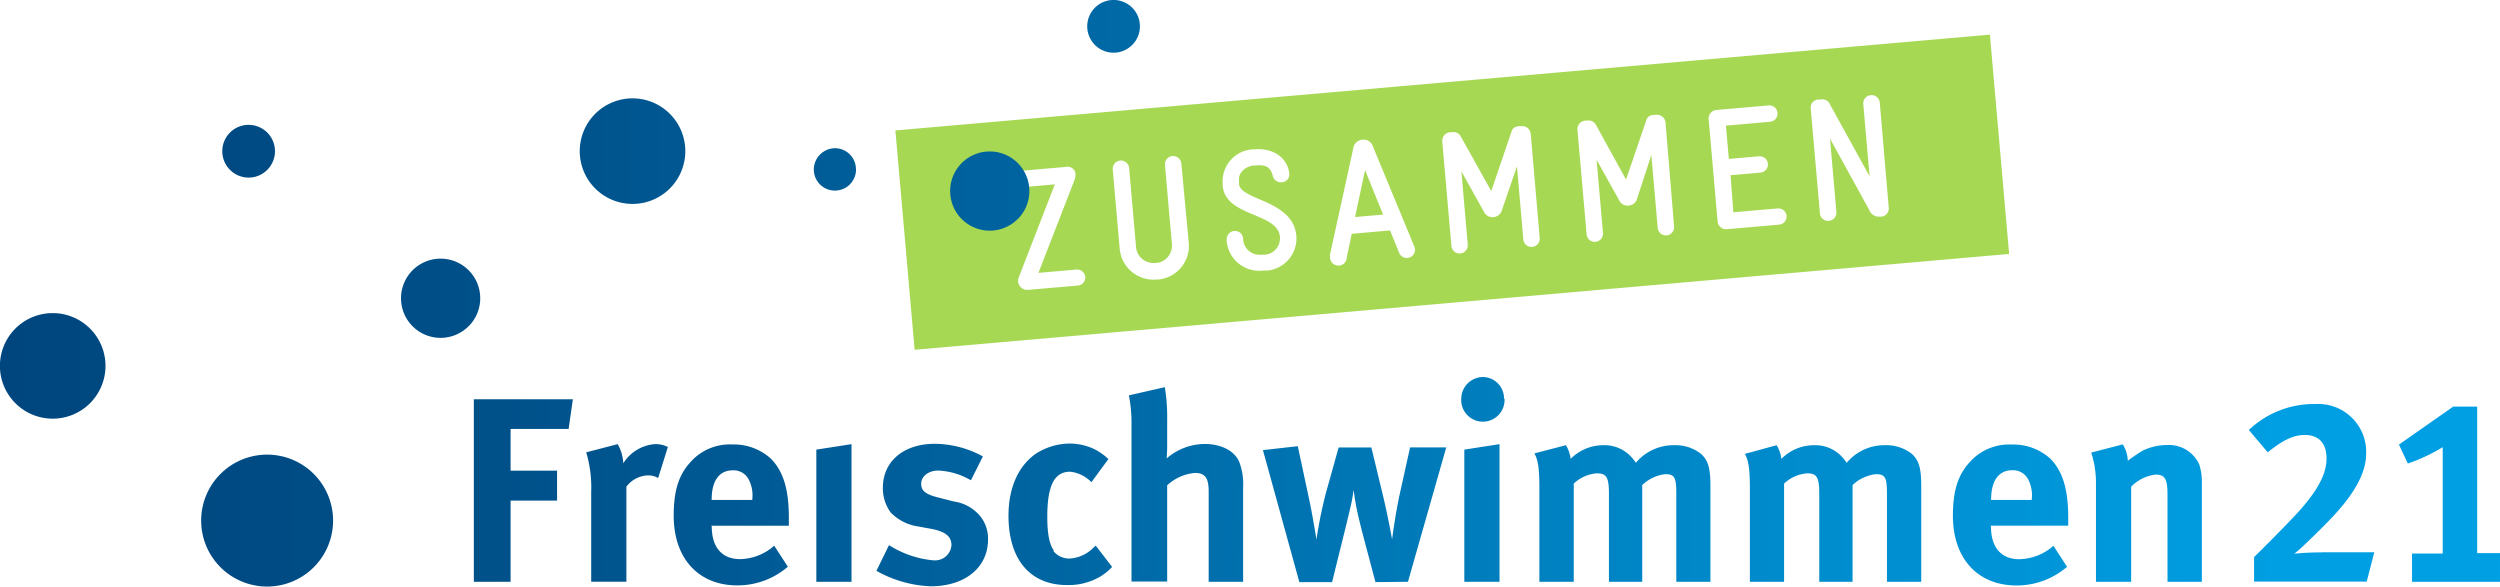 <svg id="Ebene_1" data-name="Ebene 1" xmlns="http://www.w3.org/2000/svg" xmlns:xlink="http://www.w3.org/1999/xlink" viewBox="0 0 305.48 71.68"><defs><style>.cls-1{fill:#a6d854;}.cls-2{fill:url(#Unbenannter_Verlauf);}</style><linearGradient id="Unbenannter_Verlauf" x1="44.52" y1="10.26" x2="350" y2="10.26" gradientTransform="matrix(1, 0, 0, -1, -44.52, 46.15)" gradientUnits="userSpaceOnUse"><stop offset="0" stop-color="#00467e"/><stop offset="0.17" stop-color="#004e87"/><stop offset="0.4" stop-color="#00639f"/><stop offset="0.65" stop-color="#0085c5"/><stop offset="0.92" stop-color="#009fe3"/></linearGradient></defs><path class="cls-1" d="M165.58,26.58l3.42-.3-2.2-5.44Zm65.21-1.15a1,1,0,0,1-.89,1.1h-.26a1.22,1.22,0,0,1-1.21-.77L223.61,17l.78,8.94a1,1,0,0,1-.89,1.1h0a1,1,0,0,1-1.12-.87v-.05l-1.12-12.76a1,1,0,0,1,.84-1.14h.39a1,1,0,0,1,1.14.64l4.82,8.74-.77-8.81a1,1,0,0,1,.89-1.1h0a1,1,0,0,1,1.12.87v0Zm-12.49,1a1,1,0,0,1-.91,1.08h0l-6.41.56a1.05,1.05,0,0,1-1.1-.92l-1.1-12.55a1.05,1.05,0,0,1,.92-1.1l6.41-.56a1,1,0,0,1,.18,2h0l-5.4.47.36,4.07,3.67-.32a1,1,0,0,1,1.1.89h0a1,1,0,0,1-.89,1.1h0l-3.67.32L211.8,26l5.4-.47a1,1,0,0,1,1.1.89v0m-13.74,1.31a1,1,0,0,1-2,.18L201.78,19,200,24.45a1.14,1.14,0,0,1-1,.73,1.12,1.12,0,0,1-1.09-.54l-2.82-5.06.78,8.94a1,1,0,0,1-2,.18l-1.12-12.8a1.05,1.05,0,0,1,.92-1.1h.25a1,1,0,0,1,1.08.5L198.69,22l2.47-7.23c.15-.46.43-.63,1-.68h.25a1.05,1.05,0,0,1,1.1.92Zm-16.42,1.41a1,1,0,1,1-2,.18l-.78-8.94-1.88,5.48a1.14,1.14,0,0,1-1,.73,1.12,1.12,0,0,1-1.09-.54L178.57,21l.78,8.94a1,1,0,1,1-2,.18l-1.12-12.8a1.05,1.05,0,0,1,.92-1.1h.25a1,1,0,0,1,1.09.5l3.73,6.69,2.47-7.26c.15-.46.43-.63,1-.68h.25a1.05,1.05,0,0,1,1.1.92ZM172.9,30.52a1,1,0,0,1-.94,1.06h0a1,1,0,0,1-1-.65l-1.11-2.71-4.68.41-.6,2.86a1,1,0,0,1-2.05,0,1.93,1.93,0,0,1,0-.34L165.4,18a1.2,1.2,0,0,1,1.08-.87,1.16,1.16,0,0,1,1.23.7l5.12,12.38a1.67,1.67,0,0,1,.08.32m-21.51-8.4v.42c.18,2,6.58,1.93,7,6.3a3.94,3.94,0,0,1-3.56,4.27h-.49a4,4,0,0,1-4.45-3.5,2,2,0,0,1,0-.25,1,1,0,0,1,2-.18,2,2,0,0,0,2.05,2l.24,0h.21a2,2,0,0,0,2-2V29c-.26-3-6.63-2.4-7-6.23v-.38a3.9,3.9,0,0,1,3.68-4.08h.19c2-.18,3.93.74,4.27,2.88v.13a.93.93,0,0,1-.84,1h-.05a1,1,0,0,1-1.14-.84h0c-.31-1.12-1-1.3-2.08-1.2h-.19c-.91.07-1.93.76-1.84,1.79m-6.14,7.68a4.13,4.13,0,0,1-3.76,4.47h-.21a4.15,4.15,0,0,1-4.47-3.75l-.85-9.7a1,1,0,0,1,2-.18l.85,9.7a2.13,2.13,0,0,0,2.29,1.9h.19a2.11,2.11,0,0,0,1.9-2.27l-.85-9.7a1,1,0,1,1,2-.18Zm-12.65,4.1a1,1,0,0,1-.89,1.1h0l-6.09.53a1.12,1.12,0,0,1-1.22-1v0a1.11,1.11,0,0,1,.08-.54l4.4-11.35-4.24.37a1,1,0,0,1-.17-2l5.71-.5a1,1,0,0,1,1.22.72.76.76,0,0,1,0,.21,1.72,1.72,0,0,1-.13.71l-4.39,11.3,4.62-.4a1,1,0,0,1,1.1.89v0m112.89-2.8-2.35-26.8L109.41,16l2.35,26.8Z" transform="translate(0 -0.06)"/><path class="cls-2" d="M183.23,54.33l-4.3.67V71.15h4.3Zm-79.18,0-4.3.67V71.15h4.3Zm-28.57,0-3.85,1a15,15,0,0,1,.61,4.81v11h4.3V59.53a3.42,3.42,0,0,1,2.63-1.38,2.38,2.38,0,0,1,1.25.32l1.19-3.79a3.31,3.31,0,0,0-1.6-.35,5,5,0,0,0-3.85,2.34,5.24,5.24,0,0,0-.68-2.34M11,49.33a6.45,6.45,0,1,0-9.12,0h0a6.45,6.45,0,0,0,9.12,0M32.66,20.81a3.22,3.22,0,1,0-4.56,0,3.21,3.21,0,0,0,4.56,0h0m5.68,48.56a8.06,8.06,0,1,0-11.4,0,8.06,8.06,0,0,0,11.4,0h0M57.26,39.93a4.84,4.84,0,1,0-6.84,0h0a4.83,4.83,0,0,0,6.83,0h0M69.48,52.47,70,48.85H57.9v22.3h4.49V61.23h5.68V57.57H62.39v-5.1ZM81.85,23.09a6.45,6.45,0,1,0-9.12,0h0a6.45,6.45,0,0,0,9.12,0m5.11,38c0-2.28.93-3.56,2.57-3.56a2.07,2.07,0,0,1,1.89,1A4.16,4.16,0,0,1,91.93,61v.15h-5ZM86.9,64.3h9.49v-1c0-3.43-.67-5.64-2.18-7.18a6.72,6.72,0,0,0-4.73-1.75,6.43,6.43,0,0,0-5.16,2.21c-1.44,1.6-2,3.56-2,6.51,0,5.16,3,8.5,7.76,8.5a9.43,9.43,0,0,0,6.19-2.28L94.6,66.74a6.44,6.44,0,0,1-4.17,1.64c-2.21,0-3.46-1.44-3.46-4Zm17.69-43.53a2.57,2.57,0,0,0-2.52-2.6h0a2.62,2.62,0,0,0-2.63,2.6,2.58,2.58,0,1,0,5.16,0m15.5,35.06a12.44,12.44,0,0,0-5.87-1.54c-3.82,0-6.35,2.15-6.35,5.36a5,5,0,0,0,.93,3,5.76,5.76,0,0,0,3,1.67l1.92.35c1.73.32,2.53.9,2.53,2a2,2,0,0,1-2.13,1.86h-.05a12.06,12.06,0,0,1-5.45-1.86l-1.54,3.14a14.63,14.63,0,0,0,6.64,1.89c4.2,0,7-2.31,7-5.71a4.38,4.38,0,0,0-.9-2.79,5.1,5.1,0,0,0-3.27-1.86l-2-.51c-1.51-.39-2-.83-2-1.67s.83-1.6,2.08-1.6a8.58,8.58,0,0,1,4,1.19Zm4.26-29a4.84,4.84,0,1,0-6.84,0h0a4.83,4.83,0,0,0,6.83,0h0m14-21.28a3.22,3.22,0,1,0-4.56,0,3.21,3.21,0,0,0,4.56,0h0m-9.55,61.81c-.55-.71-.83-2-.83-4.14,0-3.85.87-5.52,2.79-5.52a4.19,4.19,0,0,1,2.6,1.28l2.08-2.83a7.55,7.55,0,0,0-1.6-1.15,7,7,0,0,0-3.17-.74,7.75,7.75,0,0,0-4.07,1.22c-1.92,1.32-3.37,3.82-3.37,7.6,0,5.32,2.63,8.47,7.15,8.47a7.68,7.68,0,0,0,4-1,6.58,6.58,0,0,0,1.51-1.22l-2-2.6-.26.23a4.42,4.42,0,0,1-3,1.35,2.5,2.5,0,0,1-1.93-.93m19,3.77h4.2V59.65a7.64,7.64,0,0,0-.42-3c-.51-1.44-2.18-2.34-4.27-2.34a7.17,7.17,0,0,0-4.65,1.76c0-.19.06-.87.06-1.38V51.37a22.31,22.31,0,0,0-.29-4l-4.39,1a17.44,17.44,0,0,1,.32,3.75v19h4.36V59.36a5.7,5.7,0,0,1,3.4-1.51c1.22,0,1.67.61,1.67,2.24V71.15Zm24.34,0,4.68-16.42h-4.42L171,60.6c-.45,2.09-.8,4.65-.9,5.36,0,0-.48-2.76-1.22-5.8l-1.31-5.42h-4l-1.54,5.51A53.09,53.09,0,0,0,160.86,66s-.51-3.21-.93-5.1l-1.35-6.32-4.26.48,4.45,16.13h4l.83-3.37c.39-1.54,1.09-4.36,1.41-5.77a17.13,17.13,0,0,0,.38-2.12c.1.64.13.86.26,1.64.19,1.09.58,2.66.93,4l1.49,5.62Zm11.74-22.36a2.61,2.61,0,0,0-2.56-2.66h0a2.68,2.68,0,0,0-2.67,2.64,2.65,2.65,0,0,0,5.29.33,1.82,1.82,0,0,0,0-.33m21,22.38H209V59.46c0-2.24-.29-3.21-1.22-4a5.09,5.09,0,0,0-3.24-1,6,6,0,0,0-4.65,2.15,5.48,5.48,0,0,0-.64-.8,4.43,4.43,0,0,0-3.33-1.35,5.63,5.63,0,0,0-4,1.67,4.17,4.17,0,0,0-.58-1.67l-3.85,1c.45.8.61,1.83.61,4.2V71.15h4.2v-12a4.59,4.59,0,0,1,2.82-1.25c1.19,0,1.48.48,1.48,2.53V71.15h4.07V59.33A4.87,4.87,0,0,1,203.48,58c1.12,0,1.35.38,1.35,2.34V71.15Zm25.75,0h4.17V59.46c0-2.24-.29-3.21-1.22-4a5.09,5.09,0,0,0-3.24-1,6,6,0,0,0-4.65,2.15,5.48,5.48,0,0,0-.64-.8,4.46,4.46,0,0,0-3.34-1.35,5.63,5.63,0,0,0-4,1.67,4.17,4.17,0,0,0-.58-1.67l-3.88,1.06c.45.8.61,1.83.61,4.2V71.15H218v-12a4.59,4.59,0,0,1,2.82-1.25c1.19,0,1.48.48,1.48,2.53V71.15h4.07V59.33A4.89,4.89,0,0,1,229.22,58c1.12,0,1.35.38,1.35,2.34V71.15ZM243.3,61.08c0-2.28.93-3.56,2.57-3.56a2.07,2.07,0,0,1,1.89,1,4.16,4.16,0,0,1,.51,2.47v.16h-5v-.06Zm-.07,3.21h9.49v-1c0-3.43-.67-5.64-2.18-7.18a6.75,6.75,0,0,0-4.75-1.73,6.43,6.43,0,0,0-5.16,2.21c-1.44,1.6-2,3.56-2,6.51,0,5.16,3,8.5,7.76,8.5a9.43,9.43,0,0,0,6.19-2.28l-1.67-2.57a6.44,6.44,0,0,1-4.17,1.64c-2.21,0-3.46-1.44-3.46-4Zm21.59,6.86h4.23v-12a6.86,6.86,0,0,0-.32-2.34,4.06,4.06,0,0,0-3.94-2.37,6.88,6.88,0,0,0-3,.7A21,21,0,0,0,260,56.36a4.15,4.15,0,0,0-.61-2l-3.86,1a12,12,0,0,1,.58,3.85V71.15h4.3V59.53a5,5,0,0,1,3-1.48c1.12,0,1.44.55,1.44,2.4v10.7Zm18.88-3.59a31.55,31.55,0,0,0-3.37.16,12.36,12.36,0,0,0,1.22-1.06c1.41-1.32,2.85-2.76,3.82-3.82,2.28-2.5,3.75-5,3.75-7.28a5.85,5.85,0,0,0-5.54-6.13,5.63,5.63,0,0,0-.71,0,11.52,11.52,0,0,0-8.08,3.17l2.31,2.73c1.8-1.47,3.14-2.12,4.52-2.12s2.66.67,2.66,2.89c0,1.48-.64,3.43-3.5,6.58-1.48,1.6-4.1,4.23-5.35,5.45v3h13.76l.93-3.59H283.7Zm21.78,3.59v-3.5h-2.79V49.74h-2.92l-6.64,4.65,1.09,2.31a21.77,21.77,0,0,0,4.26-2v13h-3.75v3.45Z" transform="translate(0 -0.06)"/></svg>